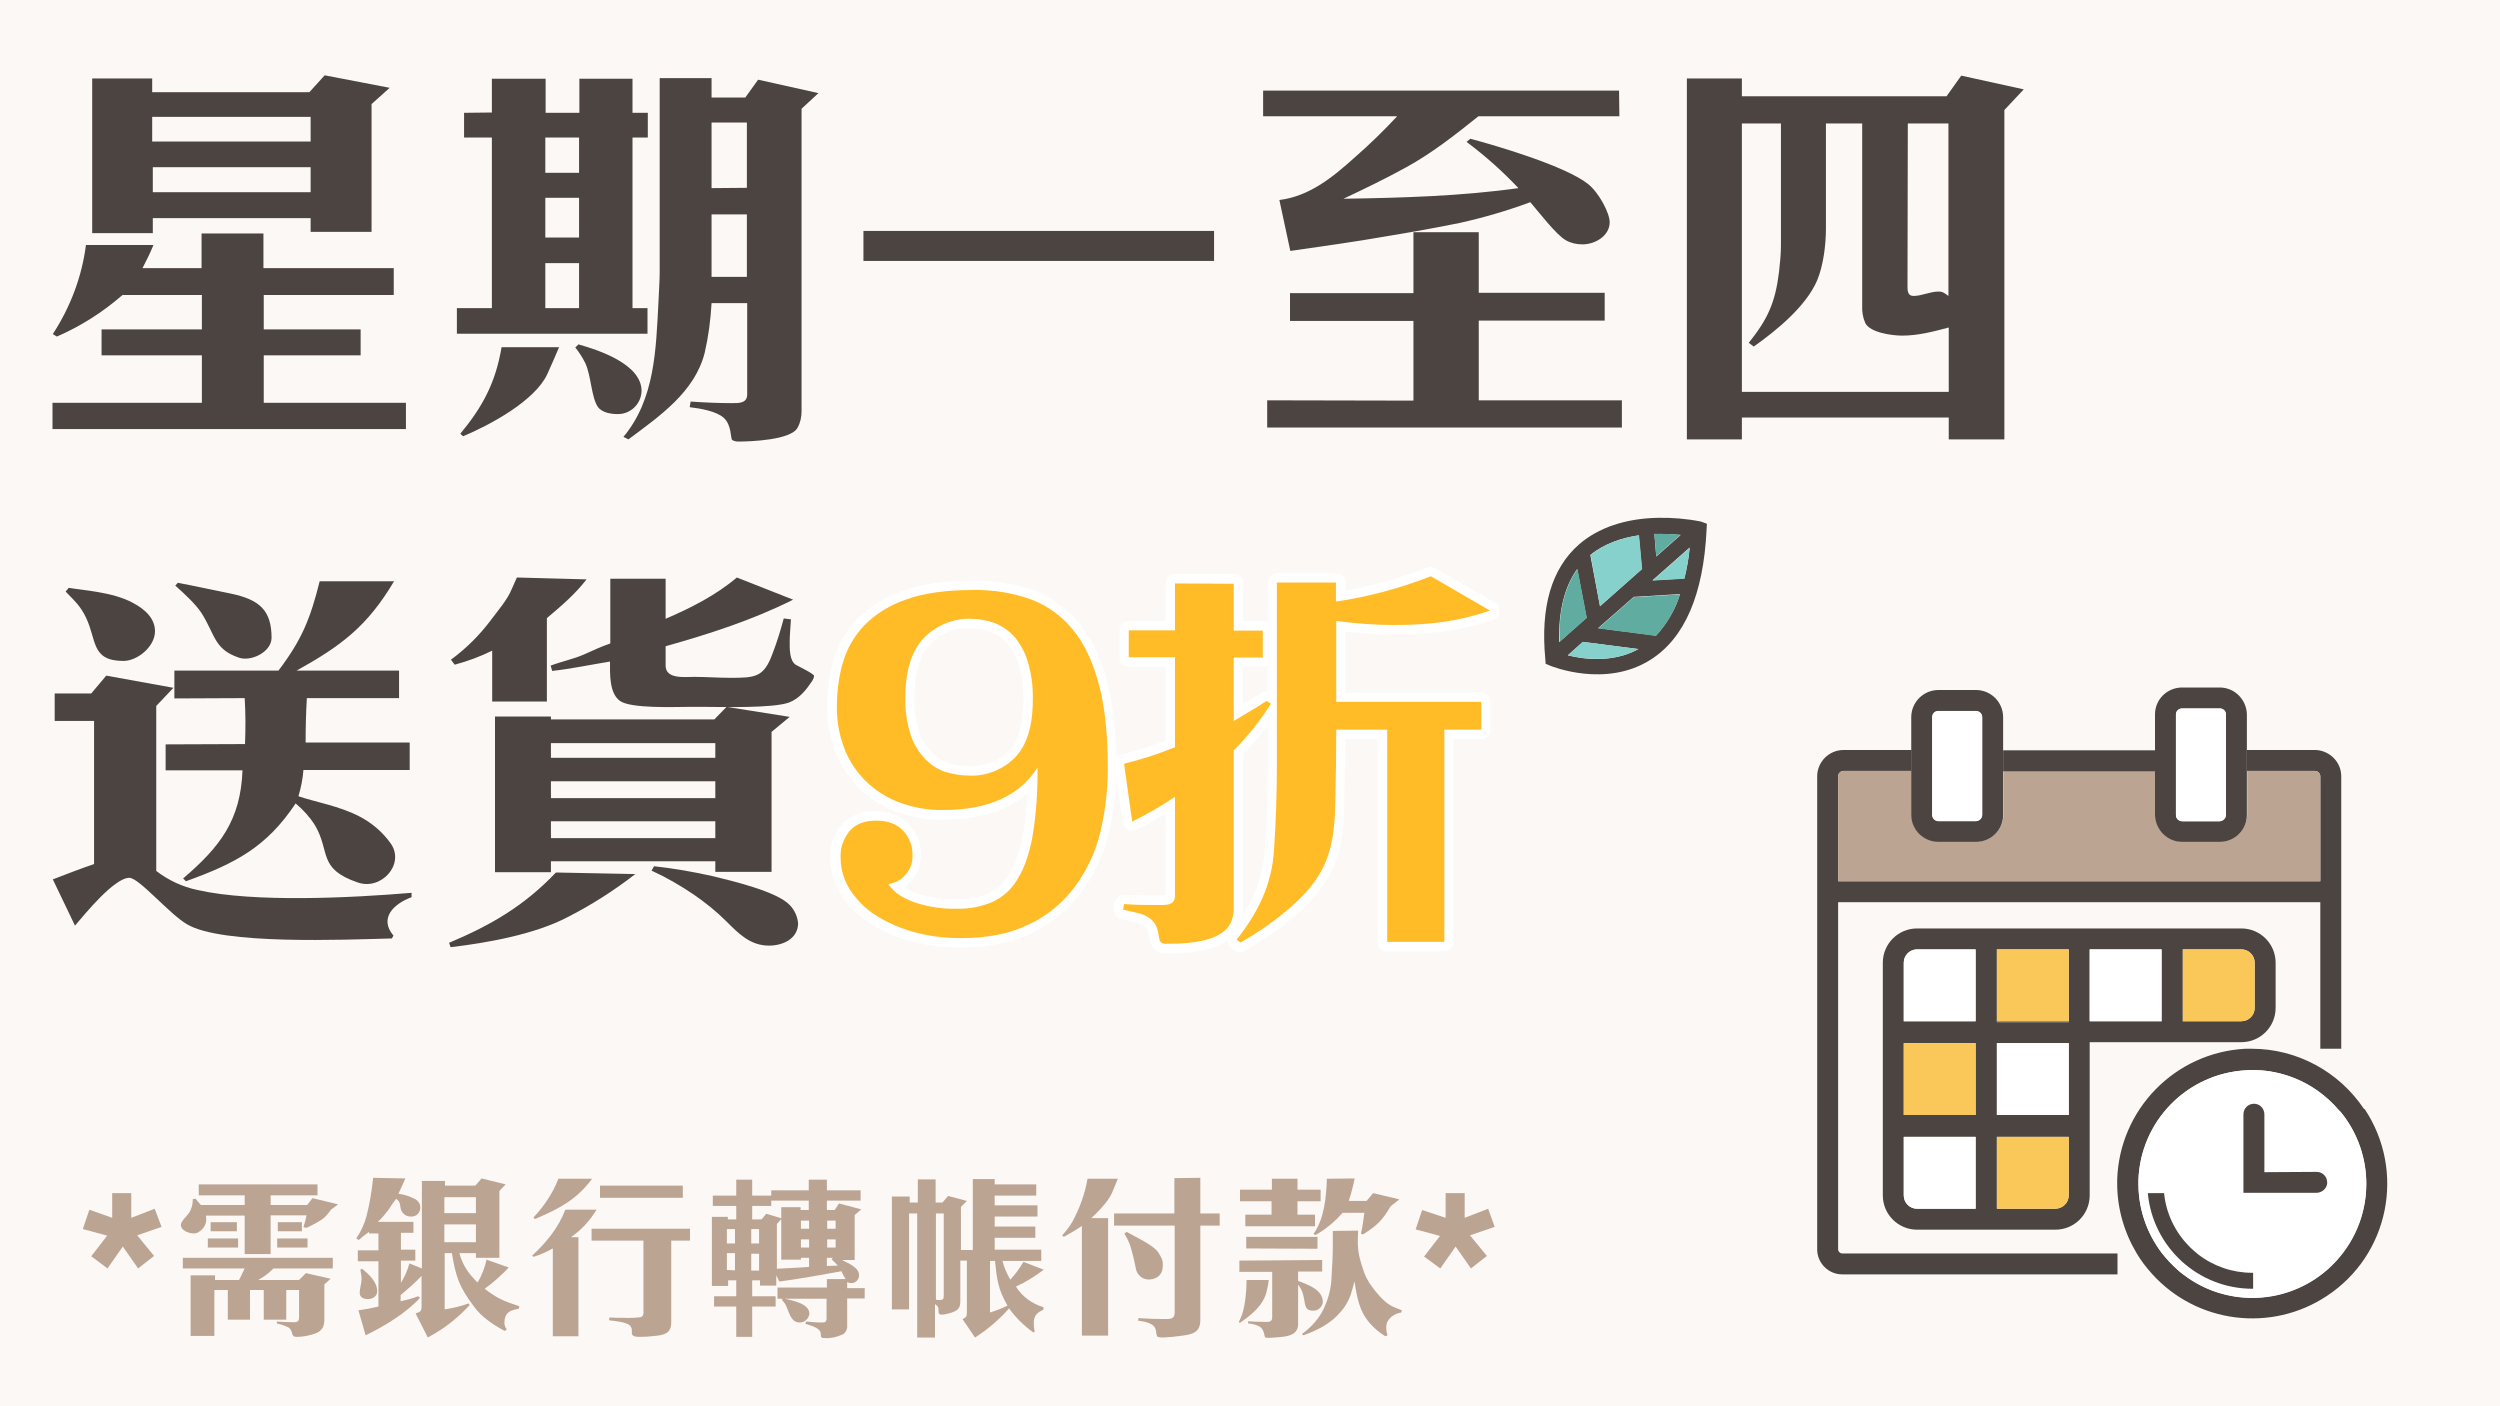<?xml version="1.0" encoding="utf-8"?>
<!-- Generator: Adobe Illustrator 23.0.4, SVG Export Plug-In . SVG Version: 6.00 Build 0)  -->
<svg version="1.1" id="Layer_1" xmlns="http://www.w3.org/2000/svg" xmlns:xlink="http://www.w3.org/1999/xlink" x="0px" y="0px"
	 viewBox="0 0 800 450" style="enable-background:new 0 0 800 450;" xml:space="preserve">
<style type="text/css">
	.st0{fill:#FCF8F5;}
	.st1{fill:#4C4440;}
	.st2{fill:#FFBC27;}
	.st3{fill:#FFFFFF;}
	.st4{fill:#BCA493;}
	.st5{fill:#FAC858;}
	.st6{fill:#353535;}
	.st7{fill:#86D1CB;}
	.st8{fill:#61ACA0;}
</style>
<title>Artboard 1 copy 2</title>
<g>
	<rect x="-0.5" class="st0" width="801" height="450"/>
	<path class="st1" d="M64.6,113.7H32.5v-8.3h32.1v-11H39.2c-6.3,5.5-13.4,10-21,13.3l-1.3-0.8c5.6-8.6,9.3-18.3,10.6-28.5h21.6
		c-1,2.5-2.2,4.9-3.5,7.4h18.9V74.7h19.8v11.1H126v8.6H84.4v11h31v8.3h-31v15.2h45.5v8.4H16.8v-8.4h47.8V113.7z M48.7,29.5h50.3
		l4.9-5.4l20.8,4l-5.8,5.2v40.9H99.4v-4.4H48.9v4.8H29.5V25.1h19.2V29.5z M99.4,45.3v-7.9H48.7v7.9H99.4z M99.4,61.5v-8H48.9v8H99.4
		z"/>
	<path class="st1" d="M157.4,98.6V44h-8.9v-7.9l8.9-0.1V25.2h17.2v10.9h10.8V25.2h17v10.9h4.9V44h-4.9v54.6h4.8v8.2h-61v-8.2H157.4z
		 M175.1,119.8c-4,8.5-18.3,16.2-26.9,19.8l-0.9-0.8c7.2-8.7,11.3-16.4,13.2-27.7h18.4C177.7,114,176.4,116.9,175.1,119.8z
		 M185.3,55.3V44h-10.8v11.3H185.3z M185.3,76V63.3h-10.8V76L185.3,76z M185.3,84.2h-10.8v14.4h10.8V84.2z M185.1,110.2
		c6.4,1.8,20.2,6.3,20.2,14.9c-0.1,4.2-3.6,7.5-7.7,7.4c0,0,0,0-0.1,0c-2.1,0-4.9-0.5-6.2-2.3c-2.1-3.2-2.1-9.8-4-14
		c-0.9-1.8-2-3.5-3.2-5L185.1,110.2z M210.7,96.8c0.1-3.2,0.4-6.6,0.4-9.8V25h16.6v6.2h10.8l4.1-5.7l19.3,4.3l-5.4,5v96.8
		c0,1.9-0.4,3.7-1.3,5.3c-2.1,3.9-14.9,4.4-19,4.4c-0.7,0-1.4-0.2-1.9-0.5c-0.6-0.6-0.1-4.7-2.7-7.1c-2.5-2.2-7.6-3-10.9-3.4
		l0.3-1.8c4.4,0.3,8.8,0.5,13.2,0.5c2.2,0,4.9,0.1,4.9-2.8V97h-11.4c-0.3,5.4-1,10.7-2.2,15.9c-3.2,12.6-14.5,20.3-24.4,27.7
		l-1.6-0.8C209.6,127.7,209.9,111.8,210.7,96.8L210.7,96.8z M239,60.1V39.2h-11.3v21L239,60.1z M227.7,88.6H239v-20h-11.3
		L227.7,88.6z"/>
	<path class="st1" d="M388.4,83.5H276.3v-9.6h112.2V83.5z"/>
	<path class="st1" d="M404.2,29h113.9l0.1,8.2h-45.1c-7.5,6-15.1,12-23.6,16.6c-6.4,3.5-13,6.7-19.6,9.8c18.6-0.3,37.4-0.8,56-3.4
		c-5.1-5.4-10.6-10.3-16.6-14.8l1.2-1c8.7,2.3,30.6,8.8,37.7,14.5c3.5,2.8,6.9,9.3,6.9,12.2c0,4.4-4.7,7.1-8.7,7.1
		c-1.9,0-3.7-0.4-5.3-1.3c-3.1-1.7-8.8-9.2-11.4-12.2c-7.3,2.7-14.8,4.9-22.4,6.6c-7.8,1.6-15.7,3-23.6,4.3
		c-10.2,1.8-20.5,3.2-30.8,4.7L409.4,64c9.7-1.2,17.2-7.4,24.2-13.7c4.7-4.1,9.2-8.5,13.5-13.1h-42.9V29z M452.3,128.2v-25.5h-39.5
		v-8.9h39.5V74.3h20.9v19.4h40.3v8.9h-40.3v25.5H519v8.7H405.5v-8.7L452.3,128.2z"/>
	<path class="st1" d="M622.9,30.8l4.7-6.6l20,4.4l-6.2,6.6v105.4h-17.8v-7h-66.2v7h-17.6V25.1h17.6v5.7L622.9,30.8z M557.4,39.5
		v85.9h66.2v-20.6c-4.9,1.3-9.8,2.6-14.9,2.6c-3.1,0-10.2-0.9-11.8-4c-0.8-1.8-1.1-3.7-1-5.7V39.5h-11.6V73c0,5.4-0.8,11.8-2.8,16.7
		c-3.6,8.4-13.1,16.1-20.3,21.2l-1.6-1.2c6.1-7.6,8.5-12.9,9.7-22.8c0.3-2.7,0.6-5.6,0.6-8.4V39.5L557.4,39.5z M610.5,39.5
		l-0.1,52.2c0,1.4,0.1,3,1.9,3c2.7,0,5.3-1.4,8-1.4c1.5,0,1.9,0.5,3.2,1.4V39.5L610.5,39.5z"/>
	<path class="st1" d="M29.2,221.9l4.8-5.7l21.5,3.9l-5.5,5.8v52.8c3.9,3,8.4,5.1,13.2,6.1c18,4.1,49.6,2.5,68.5,0.9v1.4
		c-5.7,2.1-10.5,6.7-5.8,12.3l-0.5,0.9c-15.3,0.4-54.3,2.1-65.5-4.5c-5.6-3.2-15.4-14.9-18.5-14.9c-4.9,0-14.4,11.8-17.4,15.3
		l-7.1-14.8c4.4-1.7,8.8-3.4,13.2-4.9v-45.8H17.5v-8.8H29.2z M22,188.1c4.4,0.8,14.1,1.3,20.5,4.8c4.2,2.2,7.1,5.2,7.1,9.1
		c0,4.9-5.6,9.5-10.1,9.5c-10.4,0-8.5-6.7-12-13.9c-1.7-3.6-3.6-5.3-6.5-8.3L22,188.1z M78.3,223.4l-22.5,0.1v-8.9h33.3
		c7.5-9.9,10.2-16.6,13.2-28.6h23.8c-8.6,14.5-17,20.7-31.2,28.6h32.8v8.8H98.2c-0.3,4.8-0.4,9.4-0.4,14.2h33.3v8.8H97.1
		c-0.2,2.8-0.8,5.7-1.6,8.4c5.6,1.9,13,3.1,19.4,6.4c4.1,2.1,7.6,5.1,10.2,8.8c4.5,6.6-3.1,15-10.6,12.4
		c-12.9-4.4-8.7-9.8-13.7-18.3c-1.7-2.7-3.8-5-6.2-7c-9.3,14-19.3,19.2-35.1,24.9l-0.9-0.9C70.4,271,77,262.5,77.6,246.5H53v-8.3
		l25.4-0.1C78.6,233.2,78.6,228.3,78.3,223.4L78.3,223.4z M74.1,190c8.8,1.9,12.8,5.2,12.8,14.1c0,4.5-6.6,7.8-10.6,6.3
		c-7.8-2.7-7.4-7.2-11.8-14.2c-1.8-2.8-5.8-6.5-8.4-8.8l0.8-0.9C61.8,187.4,69.1,189,74.1,190z"/>
	<path class="st1" d="M181.8,293.4c-10.6,5.6-25.8,8.3-37.6,9.7l-0.5-1.4c13.5-5.7,24-11.8,34.2-22.5l25.4,0.5
		C196.6,284.9,189.4,289.5,181.8,293.4z M175,197.8v26.7h-17.5v-16.3c-3.8,1.9-7.9,3.4-12,4.5l-1.2-1.6c4.9-3.6,9.2-7.9,12.8-12.7
		c2.3-3.1,5.3-6.5,6.7-10l1.6-3.6l22.3,0.6C183.9,190.3,179.6,193.9,175,197.8z M246.9,234.2V279h-18v-3.4h-52.6v3.5h-17.9v-49.8
		h17.9v0.9h52.3l3.9-4l20.2,3.2L246.9,234.2z M259.9,217.9c-1.8,2.7-4,5.6-7.4,6.9c-5.2,1.9-21.4,1.4-26.9,1.4h-5.3
		c-4.3,0-18.4,0.6-21.9-1.9s-3.2-8.8-3.2-12.6c-6.2,1-12.3,2.3-18.5,3l-0.5-1.7c3.4-1.3,7.3-2.1,10.5-3.5c2.9-1.3,5.7-2.6,8.6-3.6
		v-20.7H213v12.8c8-3.4,16.2-7.6,22.8-13.2l18,7.1c-13.2,6.6-26.7,10.9-40.8,14.9v6.2c0,4.4,6.1,3.6,9.1,3.6c3.9,0,7.8,0.3,11.6,0.3
		c8,0,10.8-0.1,13.6-8c1.4-3.6,2.5-7.3,3.5-11l2.3,0.3c-0.1,2.3-0.4,4.8-0.4,7.1s-0.1,6,1.9,7.4c1,0.6,5.9,2.9,5.9,3.6
		C260.5,216.8,260.2,217.4,259.9,217.9L259.9,217.9z M228.9,237.8h-52.6v4.7h52.6L228.9,237.8z M228.9,250h-52.6v5.4h52.6L228.9,250
		z M228.9,262.8h-52.6v5.4h52.6L228.9,262.8z M246.1,302.6c-6,0-9.7-3.8-13.7-7.8c-3.1-3.1-6.6-5.9-10.2-8.4
		c-4.4-3-8.9-5.6-13.7-7.8l0.8-1.4c6.4,0.7,12.7,1.8,18.9,3.2c6.1,1.5,20.6,4.9,24.6,9.3c1.5,1.6,2.4,3.6,2.6,5.8
		C255.3,300.5,250.4,302.6,246.1,302.6L246.1,302.6z"/>
	<path class="st2" d="M307.3,301.7c-5.3,0-10.5-0.7-15.6-2c-4.5-1.2-8.7-3.1-12.6-5.6c-3.4-2.2-6.4-5.2-8.6-8.6
		c-2.1-3.3-3.2-7.1-3.2-10.9c-0.2-3.5,1-7,3.2-9.7c2.2-2.5,5.4-3.8,9.6-3.8s7.4,1.2,9.7,3.7c2.3,2.4,3.5,5.7,3.5,9
		c0,4.3-2.5,8.3-6.5,10c1.8,1.6,3.8,2.8,6.1,3.5c4.2,1.5,8.7,2.2,13.1,2.1c3.7,0.1,7.3-0.6,10.7-2c3.1-1.4,5.7-3.7,7.5-6.6
		c2.1-3.2,3.6-7.7,4.7-13.3c0.9-5.7,1.5-11.5,1.5-17.3c-6.2,7-15.8,10.5-28.6,10.5c-5.1,0.1-10.2-0.8-15-2.7
		c-4.2-1.7-8-4.2-11.2-7.4c-3.1-3.2-5.4-6.9-7-11.1c-1.6-4.3-2.4-8.9-2.4-13.5c0-4.8,0.7-9.6,2-14.3c1.3-4.7,3.8-9,7.1-12.5
		c3.9-3.9,8.7-6.9,13.9-8.7c5.8-2.1,13.3-3.2,22.2-3.2c6.4-0.1,12.8,1,18.9,3.1c5.5,2.1,10.4,5.7,14.1,10.3
		c3.8,4.7,6.7,10.8,8.6,18.2s2.8,16.4,2.8,27c0,7-0.8,13.9-2.5,20.7c-1.6,6.5-4.4,12.6-8.3,17.9c-4,5.3-9.2,9.6-15.1,12.5
		C323.9,300.2,316.2,301.7,307.3,301.7z M310.3,199.4c-5.2-0.1-10.1,1.9-13.7,5.7c-3.7,3.8-5.6,9.9-5.6,18.3
		c-0.1,3.7,0.4,7.4,1.5,10.9c0.8,2.7,2.2,5.1,4.1,7.2c1.6,1.8,3.7,3.2,6,4c2.4,0.9,5,1.3,7.5,1.3c5,0.2,9.9-1.7,13.5-5.3
		c3.5-3.5,5.3-9.4,5.3-17.6c0.1-3.8-0.4-7.7-1.5-11.3c-0.8-2.7-2.1-5.3-3.9-7.5c-1.5-1.8-3.5-3.3-5.7-4.2
		C315.5,199.8,313,199.3,310.3,199.4L310.3,199.4z"/>
	<path class="st3" d="M311.5,188.8c6.3-0.1,12.5,0.9,18.4,3c5.3,2,10,5.4,13.5,9.8c3.7,4.5,6.4,10.4,8.3,17.6s2.8,16.1,2.8,26.7
		c0,6.9-0.8,13.7-2.4,20.4c-1.5,6.3-4.3,12.2-8.1,17.4c-3.8,5.1-8.8,9.3-14.5,12c-6,3-13.3,4.5-22,4.5c-5.1,0-10.2-0.6-15.2-2
		c-4.3-1.2-8.5-3-12.2-5.4c-3.3-2.1-6-4.9-8.1-8.1c-1.9-3-3-6.5-3-10.1c-0.2-3.2,0.9-6.3,2.9-8.7c1.9-2.2,4.7-3.3,8.5-3.3
		s6.6,1.1,8.6,3.2c2,2.2,3.1,5,3,8c0.1,2.3-0.8,4.5-2.3,6.2c-1.4,1.6-3.3,2.6-5.4,2.9c1.6,2.5,4.3,4.4,8.2,5.8
		c4.4,1.5,9,2.2,13.6,2.1c3.9,0.1,7.7-0.6,11.3-2.1c3.4-1.5,6.2-4,8.1-7.2c2.2-3.4,3.8-8,4.9-13.8c1.2-7.3,1.7-14.7,1.6-22.1
		c-5.7,9-15.7,13.6-30.2,13.6c-4.9,0.1-9.8-0.8-14.5-2.6c-4-1.6-7.7-4-10.7-7.1c-2.9-3-5.2-6.6-6.6-10.5c-1.5-4.2-2.3-8.6-2.2-13
		c0-4.7,0.6-9.4,1.9-13.9c1.3-4.5,3.6-8.5,6.8-11.9c3.7-3.8,8.3-6.6,13.3-8.3C295.4,189.8,302.7,188.8,311.5,188.8 M310.2,248.2
		c5.4,0.2,10.7-1.9,14.5-5.7c3.8-3.8,5.8-10,5.8-18.6c0.1-4-0.4-8-1.5-11.8c-0.8-2.9-2.2-5.6-4.1-8c-1.7-2-3.9-3.6-6.3-4.6
		c-2.6-1-5.4-1.5-8.1-1.5c-5.6-0.1-10.9,2.1-14.8,6.1c-4,4.1-6,10.5-6,19.3c-0.1,3.9,0.5,7.7,1.6,11.4c0.9,2.9,2.4,5.5,4.4,7.7
		c1.8,2,4,3.5,6.5,4.4C304.7,247.7,307.5,248.2,310.2,248.2 M311.5,185.8c-9.1,0-16.8,1.1-22.8,3.3c-5.5,1.8-10.4,5-14.5,9.1
		c-3.5,3.7-6.1,8.2-7.5,13.1c-1.3,4.8-2,9.7-2,14.7c0,4.8,0.8,9.6,2.4,14.1c3.3,8.9,10.2,15.9,19,19.4c5,1.9,10.3,2.9,15.6,2.8
		c11.5,0,20.6-2.8,27-8.3c-0.2,4.5-0.6,8.9-1.4,13.3c-1,5.4-2.5,9.7-4.5,12.7c-1.6,2.7-4,4.8-6.8,6c-3.2,1.3-6.6,1.9-10.1,1.8
		c-4.3,0.1-8.6-0.6-12.6-2c-1.4-0.5-2.7-1.1-3.9-1.9c0.8-0.6,1.5-1.3,2.2-2c2-2.3,3.1-5.2,3.1-8.2c0.1-3.7-1.3-7.3-3.9-10
		c-2.6-2.7-6.2-4.1-10.8-4.1s-8.2,1.5-10.7,4.3c-2.5,3-3.8,6.8-3.6,10.7c0,4.2,1.2,8.2,3.4,11.7c2.3,3.6,5.4,6.7,9,9
		c4,2.6,8.4,4.6,13,5.8c5.2,1.4,10.6,2.1,16,2.1c9.1,0,17-1.6,23.4-4.8c6.2-3,11.5-7.4,15.6-13c4-5.5,7-11.8,8.6-18.5
		c1.7-6.9,2.6-14,2.6-21.1c0-10.7-1-19.9-2.9-27.4c-2-7.6-5-13.9-8.9-18.8c-3.9-4.8-9-8.5-14.7-10.7
		C324.7,186.8,318.1,185.7,311.5,185.8L311.5,185.8z M310.2,245.2c-2.4,0-4.8-0.4-7-1.2c-2.1-0.7-3.9-2-5.4-3.6
		c-1.7-1.9-3-4.2-3.8-6.6c-1-3.4-1.5-6.9-1.4-10.4c0-8,1.7-13.8,5.1-17.2c3.3-3.5,7.9-5.4,12.6-5.2c2.4,0,4.8,0.4,7,1.3
		c2,0.8,3.8,2.1,5.2,3.8c1.7,2.1,2.9,4.4,3.6,7c1,3.5,1.5,7.2,1.4,10.9c0,7.7-1.6,13.3-4.9,16.5
		C319.4,243.6,314.9,245.4,310.2,245.2L310.2,245.2z"/>
	<path class="st2" d="M373.3,303.5c-0.9,0.1-1.8-0.2-2.6-0.7c-1-0.7-1.2-1.9-1.4-3.1c-0.3-2.1-0.7-4.6-4.8-5.9
		c-1.4-0.4-3-0.8-4.6-1.1l-0.8-0.2c-0.8-0.2-1.3-0.9-1.2-1.7l0.3-1.8c0.1-0.7,0.7-1.3,1.5-1.3h0.1c3.6,0.2,7.1,0.2,10.9,0.2h1
		c2.6,0,2.8-0.4,2.8-1.6v-28.7c-3.7,2.4-7.6,4.6-11.6,6.5c-0.2,0.1-0.4,0.1-0.6,0.1c-0.7,0-1.4-0.6-1.5-1.3l-2.6-18.5
		c-0.1-0.8,0.4-1.5,1.1-1.7c5.2-1.3,10.2-2.9,15.2-4.9v-26.2h-13.3c-0.8,0-1.5-0.7-1.5-1.5v-8.5c0-0.8,0.7-1.5,1.5-1.5h13.3v-13.5
		c0-0.8,0.7-1.5,1.5-1.5h18.8c0.8,0,1.5,0.7,1.5,1.5v13.5h7.8c0.8,0,1.5,0.7,1.5,1.5v8.5c0,0.8-0.7,1.5-1.5,1.5h-7.8V228
		c2.7-1.6,5.5-3.3,8.2-5c0.2-0.1,0.5-0.2,0.8-0.2c0.3,0,0.6,0.1,0.8,0.2l1.1,0.7v-37.2c0-0.8,0.7-1.5,1.5-1.5h18.9
		c0.8,0,1.5,0.7,1.5,1.5v4.3c9.7-1.6,19.1-4.2,28.3-7.8c0.2-0.1,0.4-0.1,0.5-0.1c0.3,0,0.5,0.1,0.8,0.2l18.9,11c0.7,0.4,1,1.3,0.5,2
		c-0.2,0.3-0.5,0.6-0.8,0.7c-11.2,3.8-20.6,4.6-31.3,4.6c-5.7,0-11.3-0.4-16.9-1.1v22.7h44.9c0.8,0,1.5,0.7,1.5,1.5l0,0v8.9
		c0,0.8-0.7,1.5-1.5,1.5h-10.3v66.4c0,0.8-0.7,1.5-1.5,1.5h-18.3c-0.8,0-1.5-0.7-1.5-1.5V235H429c0,7.1-0.1,14.3-0.3,21.2
		c-0.3,15.1-2.4,24.2-14.1,34.6c-5.2,4.6-10.9,8.7-17,12.1c-0.2,0.1-0.5,0.2-0.7,0.2c-0.3,0-0.6-0.1-0.9-0.3l-1.3-0.9
		c-0.3-0.2-0.6-0.6-0.6-1c-0.1-0.4,0-0.8,0.3-1.1c7.4-9.4,11-18,11.7-27.9c0.6-8.4,0.9-17.5,0.9-27.2v-17.3
		c-3.2,4.8-6.8,9.3-10.9,13.4v49.4c0.1,1.8-0.2,3.7-0.9,5.4c-2.1,5.3-9.3,8-21.2,8L373.3,303.5z"/>
	<path class="st3" d="M457.9,184.4l18.9,11c-10.6,3.6-19.7,4.6-30.8,4.6c-6.2,0-12.3-0.5-18.4-1.3v25.9H474v8.9h-11.8v67.9h-18.3
		v-67.9h-16.3c0,7.5-0.1,15.1-0.3,22.7c-0.2,14.6-2.3,23.4-13.6,33.5c-5.1,4.5-10.7,8.5-16.7,11.9l-1.3-0.9
		c6.9-8.7,11.3-17.6,12-28.8c0.6-9.1,0.9-18.3,0.9-27.3v-58.2h18.9v6.1C437.9,191,448.1,188.2,457.9,184.4 M394.8,186.8v15h9.3v8.6
		h-9.3v20.3c3.5-2.1,7-4.1,10.5-6.4l1.4,0.9c-3.4,5.4-7.4,10.4-11.9,14.9v50c0.1,1.6-0.2,3.3-0.8,4.8c-2.6,6.5-13.9,7.1-19.8,7.1
		h-0.9c-0.6,0.1-1.2-0.1-1.7-0.4c-1.6-1,0.6-6.9-6.6-9.2c-1.8-0.5-3.8-0.9-5.6-1.3l0.3-1.8c3.6,0.3,7.3,0.3,11,0.3h1
		c2.2,0,4.3-0.2,4.3-3.1V255c-4.4,2.9-9,5.6-13.7,7.9l-2.6-18.5c5.6-1.4,11-3.1,16.3-5.3v-28.8h-14.8v-8.6H376v-15L394.8,186.8
		 M457.9,181.4c-0.4,0-0.7,0.1-1.1,0.2c-8.5,3.3-17.3,5.8-26.2,7.4v-2.6c0-1.7-1.3-3-3-3h-18.9c-1.7,0-3,1.3-3,3v12.7
		c-0.5-0.3-1-0.4-1.5-0.4h-6.3v-12c0-1.7-1.3-3-3-3H376c-1.7,0-3,1.3-3,3v12h-11.8c-1.7,0-3,1.3-3,3v8.6c0,1.7,1.3,3,3,3H373V237
		c-4.6,1.8-9.2,3.3-14,4.4c-1.5,0.4-2.5,1.8-2.3,3.3l2.6,18.5c0.2,1.5,1.5,2.6,3,2.6c0.4,0,0.9-0.1,1.3-0.3c3.2-1.5,6.4-3.3,9.4-5.2
		v26.1c-0.4,0.1-0.9,0.1-1.3,0.1h-1c-3.7,0-7.3,0-10.8-0.2h-0.2c-1.5,0-2.8,1.1-3,2.6l-0.3,1.8c-0.2,1.6,0.8,3,2.3,3.4l0.8,0.2
		c1.5,0.3,3.1,0.6,4.5,1c3.2,1,3.4,2.6,3.8,4.7c0.2,1.3,0.5,3,2,4.1c1,0.7,2.2,1.1,3.5,1h0.9c8.4,0,14.6-1.4,18.5-4
		c0,0.1,0,0.1,0,0.2c0.1,0.8,0.6,1.5,1.2,2l1.3,0.9c0.9,0.7,2.2,0.7,3.2,0.1c6.1-3.5,11.9-7.6,17.2-12.3
		c12-10.8,14.4-20.5,14.6-35.8c0.1-6.1,0.2-13,0.3-19.7h10.3v64.9c0,1.7,1.3,3,3,3h18.3c1.7,0,3-1.3,3-3v-64.9h8.8c1.7,0,3-1.3,3-3
		v-8.9c0-1.7-1.3-3-3-3h-43.4v-19.5c5.1,0.6,10.3,0.9,15.5,0.9c10.8,0,20.4-0.8,31.8-4.7c1.6-0.5,2.4-2.2,1.9-3.8
		c-0.2-0.7-0.7-1.3-1.3-1.6l-18.9-11C459,181.6,458.4,181.5,457.9,181.4L457.9,181.4z M397.8,213.3h6.3c0.5,0,1.1-0.1,1.5-0.4v8.4
		h-0.4c-0.6,0-1.1,0.2-1.6,0.5c-2,1.2-3.9,2.4-5.9,3.6V213.3L397.8,213.3z M397.8,241.3c2.8-2.9,5.4-6,7.9-9.2v12.5
		c0,9.6-0.3,18.8-0.9,27.1c-0.5,7.5-3,14.8-7.1,21.1c0.1-0.9,0.2-1.8,0.2-2.8V241.3L397.8,241.3z"/>
	<path class="st1" d="M756.7,354.9c13.2,19.9,7.8,46.7-12.1,59.8c-17.8,11.8-41.6,8.8-55.9-7c-1.9-2.1-3.6-4.3-5-6.7
		c-4-6.7-6.2-14.4-6.2-22.2c0-0.4,0-0.8,0-1.3c0.7-22.5,18.5-40.7,41-41.9c0.7,0,1.4,0,2.1,0c14.4,0,27.9,7.3,35.9,19.3L756.7,354.9
		z M757.2,378.8c0-8.3-2.9-16.4-8.1-22.8l-0.9-1c-1.7-2-3.7-3.8-5.8-5.4c-6.3-4.7-13.9-7.2-21.7-7.2c-0.7,0-1.4,0-2.1,0.1
		c-18.8,1.1-33.7,16.3-34.3,35.1c0,0.4,0,0.8,0,1.3c0,8,2.7,15.8,7.5,22.1c1.5,1.9,3.2,3.7,5,5.3c0.5,0.5,1.1,1,1.7,1.4
		c16,12.3,38.9,9.3,51.1-6.7C754.6,394.6,757.2,386.8,757.2,378.8L757.2,378.8z"/>
	<path class="st3" d="M749.2,356c12.6,15.7,10.1,38.6-5.6,51.3c-13.1,10.5-31.7,10.8-45,0.5c-0.6-0.5-1.2-0.9-1.7-1.4
		c-1.8-1.6-3.5-3.4-5-5.3c-4.9-6.4-7.6-14.2-7.6-22.2c0-0.4,0-0.8,0-1.3c0.7-18.8,15.5-34,34.3-35.1c0.7,0,1.4-0.1,2.1-0.1
		c7.8,0,15.4,2.5,21.7,7.2c2.1,1.6,4.1,3.4,5.8,5.4L749.2,356z M744.7,378.8c0.2-1.8-1.2-3.5-3-3.7c-0.1,0-0.2,0-0.3,0h-16.8v-18.5
		c0-1.8-1.5-3.3-3.3-3.4c-1.9,0-3.4,1.5-3.4,3.4v25.2h23.3C742.9,381.8,744.4,380.5,744.7,378.8L744.7,378.8z M721,412.4v-5.2h-0.2
		c-6.2,0-12.3-2.1-17.3-5.9c-0.5-0.3-0.9-0.7-1.3-1.1c-5.4-4.7-8.9-11.3-9.6-18.5h-5.2c0.4,5.1,2,10,4.7,14.3
		c6.1,10.1,17,16.3,28.8,16.3L721,412.4z"/>
	<path class="st1" d="M749.2,248.4v87.2h-6.7v-46.9H588.2v111.1c0,0.7,0.6,1.3,1.3,1.3c0,0,0,0,0,0h88.1v6.7h-88.1c-4.4,0-8-3.6-8-8
		V248.4c0-4.6,3.8-8.4,8.4-8.4h21.8v6.7h-21.8c-0.9,0-1.7,0.8-1.7,1.7V282h154.3v-33.6c0-0.9-0.8-1.7-1.7-1.7H719v-6.7h22.2
		C745.6,240.3,749.2,243.9,749.2,248.4L749.2,248.4z"/>
	<path class="st1" d="M741.3,375c1.9,0,3.4,1.5,3.4,3.4c0,0.1,0,0.2,0,0.3c-0.2,1.7-1.7,3-3.5,3h-23.3v-25.1c0-1.9,1.5-3.4,3.4-3.4
		c1.8,0,3.3,1.5,3.3,3.4v18.5L741.3,375z"/>
	<path class="st4" d="M742.5,248.4V282H588.2v-33.6c0-0.9,0.7-1.7,1.7-1.7h21.8v14c0,4.8,3.9,8.6,8.7,8.6h12c4.8,0,8.7-3.9,8.7-8.6
		v-14h48.6v14c0,4.8,3.9,8.6,8.7,8.6h12c4.8,0,8.6-3.9,8.7-8.6v-14h21.8C741.7,246.7,742.5,247.5,742.5,248.4
		C742.5,248.4,742.5,248.4,742.5,248.4z"/>
	<path class="st1" d="M728.2,308.1v14.4c0,6.1-4.9,11-11,11h-48.5v49c0,6.1-4.9,11-11,11h-44.2c-6.1,0-11-4.9-11-11v-74.4
		c0-6.1,4.9-11,11-11h103.7C723.3,297.1,728.2,302,728.2,308.1z M721.5,322.5v-14.4c0-2.4-1.9-4.3-4.3-4.3h-18.7v23h18.7
		C719.5,326.8,721.5,324.9,721.5,322.5z M691.7,326.8v-23h-23v23H691.7z M662,382.5v-18.7h-23v23h18.7
		C660.1,386.7,662,384.8,662,382.5z M662,356.8v-23h-23v23H662z M662,327.1v-23.3h-23v23.3H662z M632.2,386.8v-23h-23v18.7
		c0,2.4,1.9,4.3,4.3,4.3L632.2,386.8z M632.2,356.8v-23h-23v23H632.2z M632.2,326.8v-23h-18.7c-2.4,0-4.3,1.9-4.3,4.3v18.7
		L632.2,326.8z"/>
	<path class="st5" d="M721.5,308.1v14.4c0,2.4-1.9,4.3-4.3,4.3h-18.7v-23h18.7C719.5,303.8,721.5,305.7,721.5,308.1z"/>
	<path class="st1" d="M721,407.2v5.2h-0.2c-17.4,0-31.9-13.3-33.5-30.6h5.2c0.7,7.2,4.2,13.8,9.6,18.5c0.4,0.4,0.9,0.7,1.3,1.1
		c4.9,3.8,11,5.9,17.3,5.9H721z"/>
	<path class="st6" d="M718.7,335.6h2.1C720.1,335.6,719.4,335.6,718.7,335.6L718.7,335.6z"/>
	<path class="st1" d="M719,246.8v14c0,4.8-3.9,8.6-8.7,8.6h-12c-4.8,0-8.6-3.9-8.7-8.6v-32.2c0-4.8,3.9-8.6,8.7-8.6h12
		c4.8,0,8.6,3.9,8.7,8.6V246.8L719,246.8z M712.3,260.8v-32.2c0-1.1-0.9-1.9-2-1.9h-12c-1.1,0-2,0.9-2,1.9v32.2c0,1.1,0.9,2,2,2h12
		C711.4,262.7,712.3,261.8,712.3,260.8L712.3,260.8z"/>
	<path class="st3" d="M712.3,228.6v32.2c0,1.1-0.9,1.9-2,2h-12c-1.1,0-2-0.9-2-2v-32.2c0-1.1,0.9-1.9,2-1.9h12
		C711.4,226.7,712.3,227.5,712.3,228.6z"/>
	<rect x="668.7" y="303.8" class="st3" width="23" height="23"/>
	<rect x="641" y="240.1" class="st1" width="48.6" height="6.7"/>
	<path class="st6" d="M677.6,377.6c0,0.4,0,0.8,0,1.3V377.6z"/>
	<path class="st5" d="M662,363.8v18.7c0,2.4-1.9,4.3-4.3,4.3H639v-23L662,363.8z"/>
	<rect x="639" y="333.8" class="st3" width="23" height="23"/>
	<rect x="639" y="326.8" class="st6" width="23" height="0.2"/>
	<rect x="639" y="303.8" class="st5" width="23" height="23"/>
	<path class="st1" d="M641,246.8v14c0,4.8-3.9,8.6-8.7,8.6h-12c-4.8,0-8.7-3.9-8.7-8.6v-31.3c0-4.8,3.9-8.7,8.7-8.7h12
		c4.8,0,8.7,3.9,8.7,8.7V246.8z M634.3,260.8v-31.3c0-1.1-0.9-2-2-1.9h-12c-1.1,0-2,0.9-2,1.9v31.3c0,1.1,0.9,2,2,2h12
		C633.4,262.7,634.3,261.9,634.3,260.8L634.3,260.8z"/>
	<path class="st3" d="M634.3,229.4v31.3c0,1.1-0.9,2-2,2h-12c-1.1,0-2-0.9-2-2v-31.3c0-1.1,0.9-2,2-1.9h12
		C633.4,227.5,634.3,228.4,634.3,229.4z"/>
	<path class="st3" d="M632.2,363.8v23h-18.7c-2.4,0-4.3-1.9-4.3-4.3v-18.7H632.2z"/>
	<rect x="609.2" y="333.8" class="st5" width="23" height="23"/>
	<path class="st3" d="M632.2,303.8v23h-23v-18.7c0-2.4,1.9-4.3,4.3-4.3H632.2z"/>
	<path class="st1" d="M546.2,167.6l-0.1,2c-1,20.6-7,34.6-17.9,41.5c-14.3,9.1-31.5,2.2-32.2,1.9l-1.4-0.6l-0.1-1.5
		c-1.6-16.7,2-29,10.8-36.7c6.1-5.3,14.8-8.3,25.2-8.5c4.6-0.1,9.3,0.3,13.8,1.2L546.2,167.6z M540.7,175.2l-11.9,10.5l10.2-0.6
		C539.8,181.9,540.4,178.6,540.7,175.2z M530,178.1l7.8-6.9c-2.8-0.3-5.6-0.4-8.4-0.3L530,178.1z M529.9,203.4
		c3.5-3.8,6.2-8.3,7.7-13.3l-14.8,0.9l-11.4,10L529.9,203.4z M525.4,182.1l-1-10.8c-5.3,0.8-11,2.6-15.5,6.3L512,194L525.4,182.1z
		 M524.3,207.7l-17.8-2.3l-4.8,4.3C506.8,211,516.1,212.2,524.3,207.7L524.3,207.7z M507.7,197.7l-3-15.6c-4.1,5.7-6,13.5-5.8,23.4
		L507.7,197.7z"/>
	<path class="st7" d="M528.8,185.8l11.9-10.5c-0.3,3.3-0.9,6.6-1.7,9.9L528.8,185.8z"/>
	<path class="st8" d="M537.8,171.1L530,178l-0.6-7.2C532.2,170.8,535,170.9,537.8,171.1z"/>
	<path class="st8" d="M537.6,190.2c-1.5,4.9-4.2,9.5-7.7,13.3l-18.5-2.4l11.4-10L537.6,190.2z"/>
	<path class="st7" d="M524.5,171.3l1,10.8L512,194l-3-16.4C513.5,173.9,519.1,172.1,524.5,171.3z"/>
	<path class="st7" d="M506.5,205.4l17.8,2.3c-8.2,4.5-17.5,3.2-22.6,2L506.5,205.4z"/>
	<path class="st8" d="M504.8,182.1l3,15.6l-8.7,7.7C498.7,195.6,500.7,187.8,504.8,182.1z"/>
	<path class="st4" d="M35.9,389.7v-7.9H42v7.9l7.5-2.9l2.2,5.8l-7.8,2.7l5.4,6.6l-5.1,4l-4.9-7l-4.9,7l-5.2-3.9l5.1-6.6l-7.8-2.1
		l2.1-6.2L35.9,389.7z"/>
	<path class="st4" d="M105.9,387.1l-0.5,0.7c-0.4,0.6-0.9,1.1-1.4,1.6c-1.1,1.2-4.4,2.8-5.9,3.5l-1-0.2c0.4-1.2,0.7-2.4,1-3.8H86.6
		v12.4h-8.3V389H65.9c0.1,0.5,0.1,1,0.1,1.5c-0.1,1.4-0.9,2.7-2.1,3.5c-0.5,0.5-1.2,0.7-1.9,0.7c-2.1,0-5.1-1.5-3.8-3.7
		c0.8-1.4,2.2-2.3,2.8-3.8c0.5-1.1,0.7-2.3,0.7-3.5l0.9-0.1c0.6,0.7,1.1,1.4,1.7,2h14v-3.1H63.6V379h38v3.5h-15v3.1h11.7l1.7-2.2
		l8.2,2C107.4,386,106.7,386.5,105.9,387.1z M87.5,405.9c-1.4,1.5-3.1,2.7-4.9,3.7h13.1l2.2-2.2l7.9,1.8l-2,1.8V422
		c0,1-0.1,1.9-0.5,2.8c-0.5,0.9-1.4,1.6-2.4,1.9c-1.9,0.7-4,1.1-6,1.1c-2.1,0-0.8-1.9-2.7-3.1c-1.1-0.5-2.3-0.9-3.6-1.2v-0.6
		c1.6,0.1,3.3,0.2,5,0.2c1.2,0,2.1,0.1,2.1-1.5v-8.8h-4.1v9.5h-7.2v-9.5h-4.4v9.5h-7.1v-9.5h-4.3v14.7H61v-19.4h7.8v1.5h7.7
		c0.6-1.2,1.2-2.4,1.8-3.7H58.5v-3.4h48v3.4L87.5,405.9z M66.5,399.2v-2.9h9.7v2.9H66.5z M67.4,394v-2.9h8.4v2.9H67.4z M88.7,399.2
		v-2.9h9.7v2.9H88.7z M88.9,394v-2.9h7.7v2.9H88.9z"/>
	<path class="st4" d="M166,418.8c-3,0.5-4.6,1.3-4.6,4.7c0.1,0.7,0.3,1.4,0.8,1.9l-0.7,0.5c-3.7-2-7.5-4.5-9.9-7.9
		c-4.7-6.3-5.7-9.3-7-17h-2.3v18c2.6-0.4,5.2-1,7.6-1.9l0.4,0.5c-3.2,3.5-6.8,6.5-10.8,8.9l-2.6,1.5l-3.9-7.7
		c1.5-0.5,1.9-0.7,1.9-2.3v-9.7c-2.1,2.2-4.4,4.2-6.7,6.1v2c1.9-0.4,3.8-0.9,5.6-1.6l0.6,0.5c-4.3,4.8-11.6,9.2-17.4,12l-2.3-8
		c2.2-0.3,4.3-0.7,6.4-1.2v-14.5h-6.6v-3.5h6.6v-5.4h-3v-0.5c-1.2,0.8-2.3,1.7-3.3,2.6l-0.8-0.5c1.5-2.2,2.6-4.6,3.3-7.2
		c1-4,1.7-8.1,2.1-12.2l10.3,0.2c-0.7,1.6-1.4,3.2-2.2,4.9c1.8,0.2,3.5,0.8,5.1,1.6c1.2,0.5,2,1.7,1.9,3c-0.1,1.6-1.4,2.8-3,2.7
		c0,0-0.1,0-0.1,0c-0.8,0-1.6-0.3-2.1-0.8c-1.7-1.4-0.8-3.3-1.9-4.3c-0.2-0.2-0.4-0.4-0.6-0.6c-1,1.2-1.8,2.5-2.6,3.7
		c-1,1.3-2.1,2.6-3.3,3.7h11.4v3.5h-4v5.4h4.6v3.5h-4.6v7.1c1.2-1.9,2.1-4,2.7-6.2l4,1.6v-28h7.4v1.5h9.7l2-2.3l7.7,1.9l-2,2.1v21.4
		h-7.5V401H147c1.1,4,2.9,6.5,5.8,9.4c1.4-2.2,2.3-4.7,2.9-7.3l7.1,2.5c-2.4,2.5-4.9,4.8-7.7,6.8c3.8,3,6.4,4.1,11.1,5.6L166,418.8z
		 M117.7,415.7c-1.3,0-2.6-0.5-2.6-2s0.6-2.9,0.6-4.4c0-1-0.2-2-0.4-3l0.6-0.3c2.1,1.8,4.8,4.1,4.8,7.2
		C120.7,414.8,119.3,415.7,117.7,415.7z M152.3,383.1h-10.1v5.1h10.1V383.1z M152.3,391.8h-10.1v5.7h10.1V391.8z"/>
	<path class="st4" d="M180.9,387.1h10c-2.1,3.5-4.9,6.5-8.2,8.8h2.4v31.7h-8.2v-28.1c-2,1.1-4,2-6.2,2.7l-0.4-0.4
		C174.8,397.6,178.7,392.9,180.9,387.1z M189.4,377.3c-5.1,6.8-10.6,9.5-18.2,12.8l-0.5-0.5c3.4-3.6,6.2-7.8,8-12.4H189.4z
		 M220.8,393.2v3.8h-6v26.1c0,3.6-2.2,4.1-5.3,4.4c-1.6,0.2-3.2,0.3-4.8,0.3c-4.2,0-1.4-2-3.2-3.7c-1.2-1.1-5-1.4-6.6-1.6l0.1-0.9
		c1.6,0.1,3.2,0.1,4.7,0.1c1.8,0.1,3.5,0,5.3-0.2c0.3-0.1,0.6-0.3,0.7-0.5c0.2-0.5,0.3-1,0.2-1.5V397h-16.6v-3.8L220.8,393.2z
		 M218.5,383.3H192v-3.9h26.5L218.5,383.3z"/>
	<path class="st4" d="M258.9,405.4v-2.9h-2.6v0.6H250v-16.8h6.2v0.9h2.6v-3h-12v-3.3h12v-3.4h5.8v3.4h10.8v3.3h-10.8v3h2.5l1.4-2.1
		l7.1,1.9l-2.1,1.8v14.4h-4.1c1.9,1,5.5,2.3,5.5,4.9c0,1.3-1,2.4-2.3,2.5c-0.5,0-1-0.1-1.5-0.3v1.9h5.6v3.3h-5.6v8.6
		c0.1,1.1-0.4,2.3-1.4,2.9c-1.8,0.8-3.7,1.3-5.7,1.2c-2.3,0-0.6-1.3-1.9-2.6c-1.1-1.1-3-1.5-4.4-2l0.3-0.7c1.6,0.1,3.2,0.3,4.9,0.3
		c1.1,0,1.6-0.1,1.6-1.4v-6.2h-13.3c2.4,0.6,7.8,1.5,7.8,4.8c-0.2,1.6-1.5,2.8-3.1,2.8c-2.7,0-3.3-3-4.2-5c-0.3-0.8-0.8-1.5-1.4-2.1
		v-0.5h-1.5V412h15.8v-2.7h6c-0.5-0.8-1-1.6-1.3-2.5c-6.7,1.2-13.3,2.4-19.9,3.3l-1-2v3.3h-5.2v-1.7h-2.5v5.1h7.5v3.3h-7.5v9.7h-5.1
		v-9.7h-7.1v-3.3h7.1v-5.1h-2.6v1.8h-5.2v-22.1h5.1v0.8h2.7v-4.3h-7.5v-3.3h7.5v-5.1h5.1v5.1h6.1v3.3h-6.1v4.3h3l1.5-1.8l5,1.5
		l-1.6,1.8v14.3C251.8,405.8,255.4,405.7,258.9,405.4z M235.2,397.9v-4.6h-2.6v4.6H235.2z M235.2,406.5V401h-2.6v5.4L235.2,406.5z
		 M242.9,397.9v-4.6h-2.5v4.6H242.9z M242.9,406.6v-5.4h-2.5v5.4H242.9z M258.9,393.2v-2.6h-2.6v2.6H258.9z M258.9,399.2v-2.6h-2.6
		v2.6H258.9z M267.4,393.2v-2.6h-2.7v2.6H267.4z M267.4,399.2v-2.6h-2.7v2.6H267.4z M268.1,405c-0.6-0.7-1.3-1.4-2-2l0.4-0.5h-1.9
		v2.6L268.1,405z"/>
	<path class="st4" d="M291.1,382.9v1.9h2.6v-7.4h5.7v7.4h2.2l1.8-2.1l6,1.6l-1.9,1.9V400h3.8v-22.7h7v1.7h13.3v3.6h-13.3v3.1h13.7
		v3.6h-13.7v3.2h13v3.6h-13v3.8h14.9v3.6h-12.4c0.5,2.1,1.4,4.1,2.5,6c1.6-1.7,3-3.7,4.2-5.7l6.5,2.5c-2.8,2.1-5.8,4-8.9,5.4
		c2,3.2,5.1,5.5,8.8,6.6v0.8c-2,0.9-3.1,1.9-3.1,4.3c0,0.9,0.1,1.8,0.3,2.7l-0.4,0.3c-3-2.1-5.6-4.7-7.8-7.7
		c-3.2,3.6-6.8,6.7-10.9,9.3l-4-5.9c1-0.4,1.4-0.8,1.4-1.9v-16.8h-2.1v13.2c0,2.2-1.1,2.9-3,3.5c-0.9,0.3-1.8,0.5-2.8,0.6
		c-1.5,0-1.1-0.8-1.2-2c-0.1-0.8-0.6-0.9-1.1-1.4V428h-5.7v-39.7h-2.6V419h-5.5v-36.1H291.1z M299.5,388.3v27.6
		c0.4,0.1,0.7,0.1,1.1,0.1c1.1,0,1.4-0.2,1.4-1.4v-26.3L299.5,388.3z M322.4,417.8c-3-5.2-3.4-8.3-4-14.3h-1.6V420
		C318.7,419.4,320.6,418.7,322.4,417.8L322.4,417.8z"/>
	<path class="st4" d="M343.2,390.9c2.3-4.3,4-8.9,4.8-13.7h9.7c-0.6,1.5-1.2,3-1.8,4.4c-1.2,2.8-4.5,6.2-6.7,8.2h5.4v37.6h-8.4
		v-35.1c-1.9,1.3-3.8,2.4-5.8,3.5l-0.5-0.5C341.2,393.9,342.3,392.4,343.2,390.9z M375.8,388.3V377l8.3-0.1v11.4h6.2v3.9h-6.2v30.3
		c0,3.8-2.5,4.5-5.7,4.9c-2,0.3-4,0.5-6,0.6c-0.6,0-1.3,0-1.9-0.2c-0.5-0.3-0.5-1.5-0.6-2c-0.4-2.5-3.7-2.9-5.7-3.2l0.1-0.8
		c2.9,0.2,5.8,0.3,8.7,0.3c1.6,0,2.9-0.1,2.9-2.1v-27.8h-19.4v-3.9L375.8,388.3z M360.5,394.2c2.4,1.4,8.9,4.3,10.3,6.8
		c0.8,1.5,1.3,1.8,1.3,3.9c0,2.4-1.1,3.9-3.3,4.4c-2.2,0.6-4.5-0.6-5.2-2.8c0-0.1-0.1-0.3-0.1-0.4c-0.5-2.6-1.1-5.2-1.9-7.7
		c-0.5-1.3-1.1-2.5-1.8-3.6L360.5,394.2z"/>
	<path class="st4" d="M396.4,423.1c0.3-0.7,0.7-1.5,1-2.3c1.1-3.1,1.5-7.9,1.5-11.2h7.1c-0.1,1.1-0.3,2.2-0.6,3.3
		c-0.9,4.7-4.9,7.8-8.6,10.4L396.4,423.1z M423.1,403.2v3.7h-7.7v3c3,1.1,7.9,2.8,7.9,6.7c-0.1,1.6-1.5,2.9-3.1,2.8
		c-1.9,0-2.4-0.8-2.7-2.6c-0.1-0.9-0.3-1.6-0.5-2.5c-0.3-1.2-0.8-2.2-1.6-3.2v12.6c0,3.1-2.6,3.8-5.1,4.1c-1.4,0.1-2.9,0.3-4.3,0.3
		c-0.4,0-0.7,0-1.1-0.1c-0.4-0.3-0.2-2.4-1.8-3.5c-1.2-0.6-2.4-0.9-3.7-1l0-0.7c1.6,0.1,3.3,0.2,4.9,0.2c1.2,0,2.8,0.3,2.8-1.4
		v-14.6l-10.5,0v-3.6L423.1,403.2z M407,380.7v-3.5l8.2,0v3.5h7.4v3.7h-7.4v4.3h5.6v3.7h-22.3v-3.7h8.4v-4.3h-10.1v-3.7H407z
		 M421.6,395.8v3.8l-22.8-0.1v-3.7H421.6z M434.6,393.8c-0.1,1.5-0.1,2.9-0.1,4.4c0.1,2.6,0.7,5.2,1.6,7.7c0.6,2.1,1.6,4.1,2.9,5.8
		c1.5,2.1,3.8,4.8,6.1,6.1c1.1,0.6,2.3,1,3.5,1.5l-0.2,0.7c-2.3,0.3-4.8,2.1-4.8,4.6c0,0.9,0.1,1.8,0.4,2.7l-0.7,0.3
		c-1.8-1.1-3.5-2.5-4.9-4.1c-3.6-4.1-4.1-8.4-5-13.5c-0.3,1.5-0.8,3-1.2,4.4c-0.7,2-1.8,3.8-3.2,5.4c-3.2,3.8-7.3,5.8-11.9,7.5
		l-0.5-0.4c2.5-1.8,4.7-4.1,6.3-6.8c2-3.6,3.1-7.6,3.2-11.6c0.2-3.3,0.4-6.6,0.4-9.9c0-1.6,0-3.2,0-4.7L434.6,393.8z M433.5,377.1
		c-0.5,2.4-1.1,4.8-1.9,7.2h5.7l2.1-2.5l8.4,2L445,386c-2.7,4.6-4.3,6.1-8.8,9l-0.7-0.2c0.5-2.2,0.8-4.5,1.1-6.7h-7
		c-2.4,2.8-5.3,5.2-8.6,7.1l-0.7-0.3c3.5-4.9,4.1-11.9,4.3-17.7L433.5,377.1z"/>
	<path class="st4" d="M462.6,389.7v-7.9h6.1v7.9l7.5-2.9l2.1,5.8l-7.9,2.7l5.4,6.6l-5.1,4l-4.9-7l-4.9,7l-5.2-3.8l5.1-6.6l-7.8-2.1
		l2.1-6.2L462.6,389.7z"/>
</g>
</svg>
